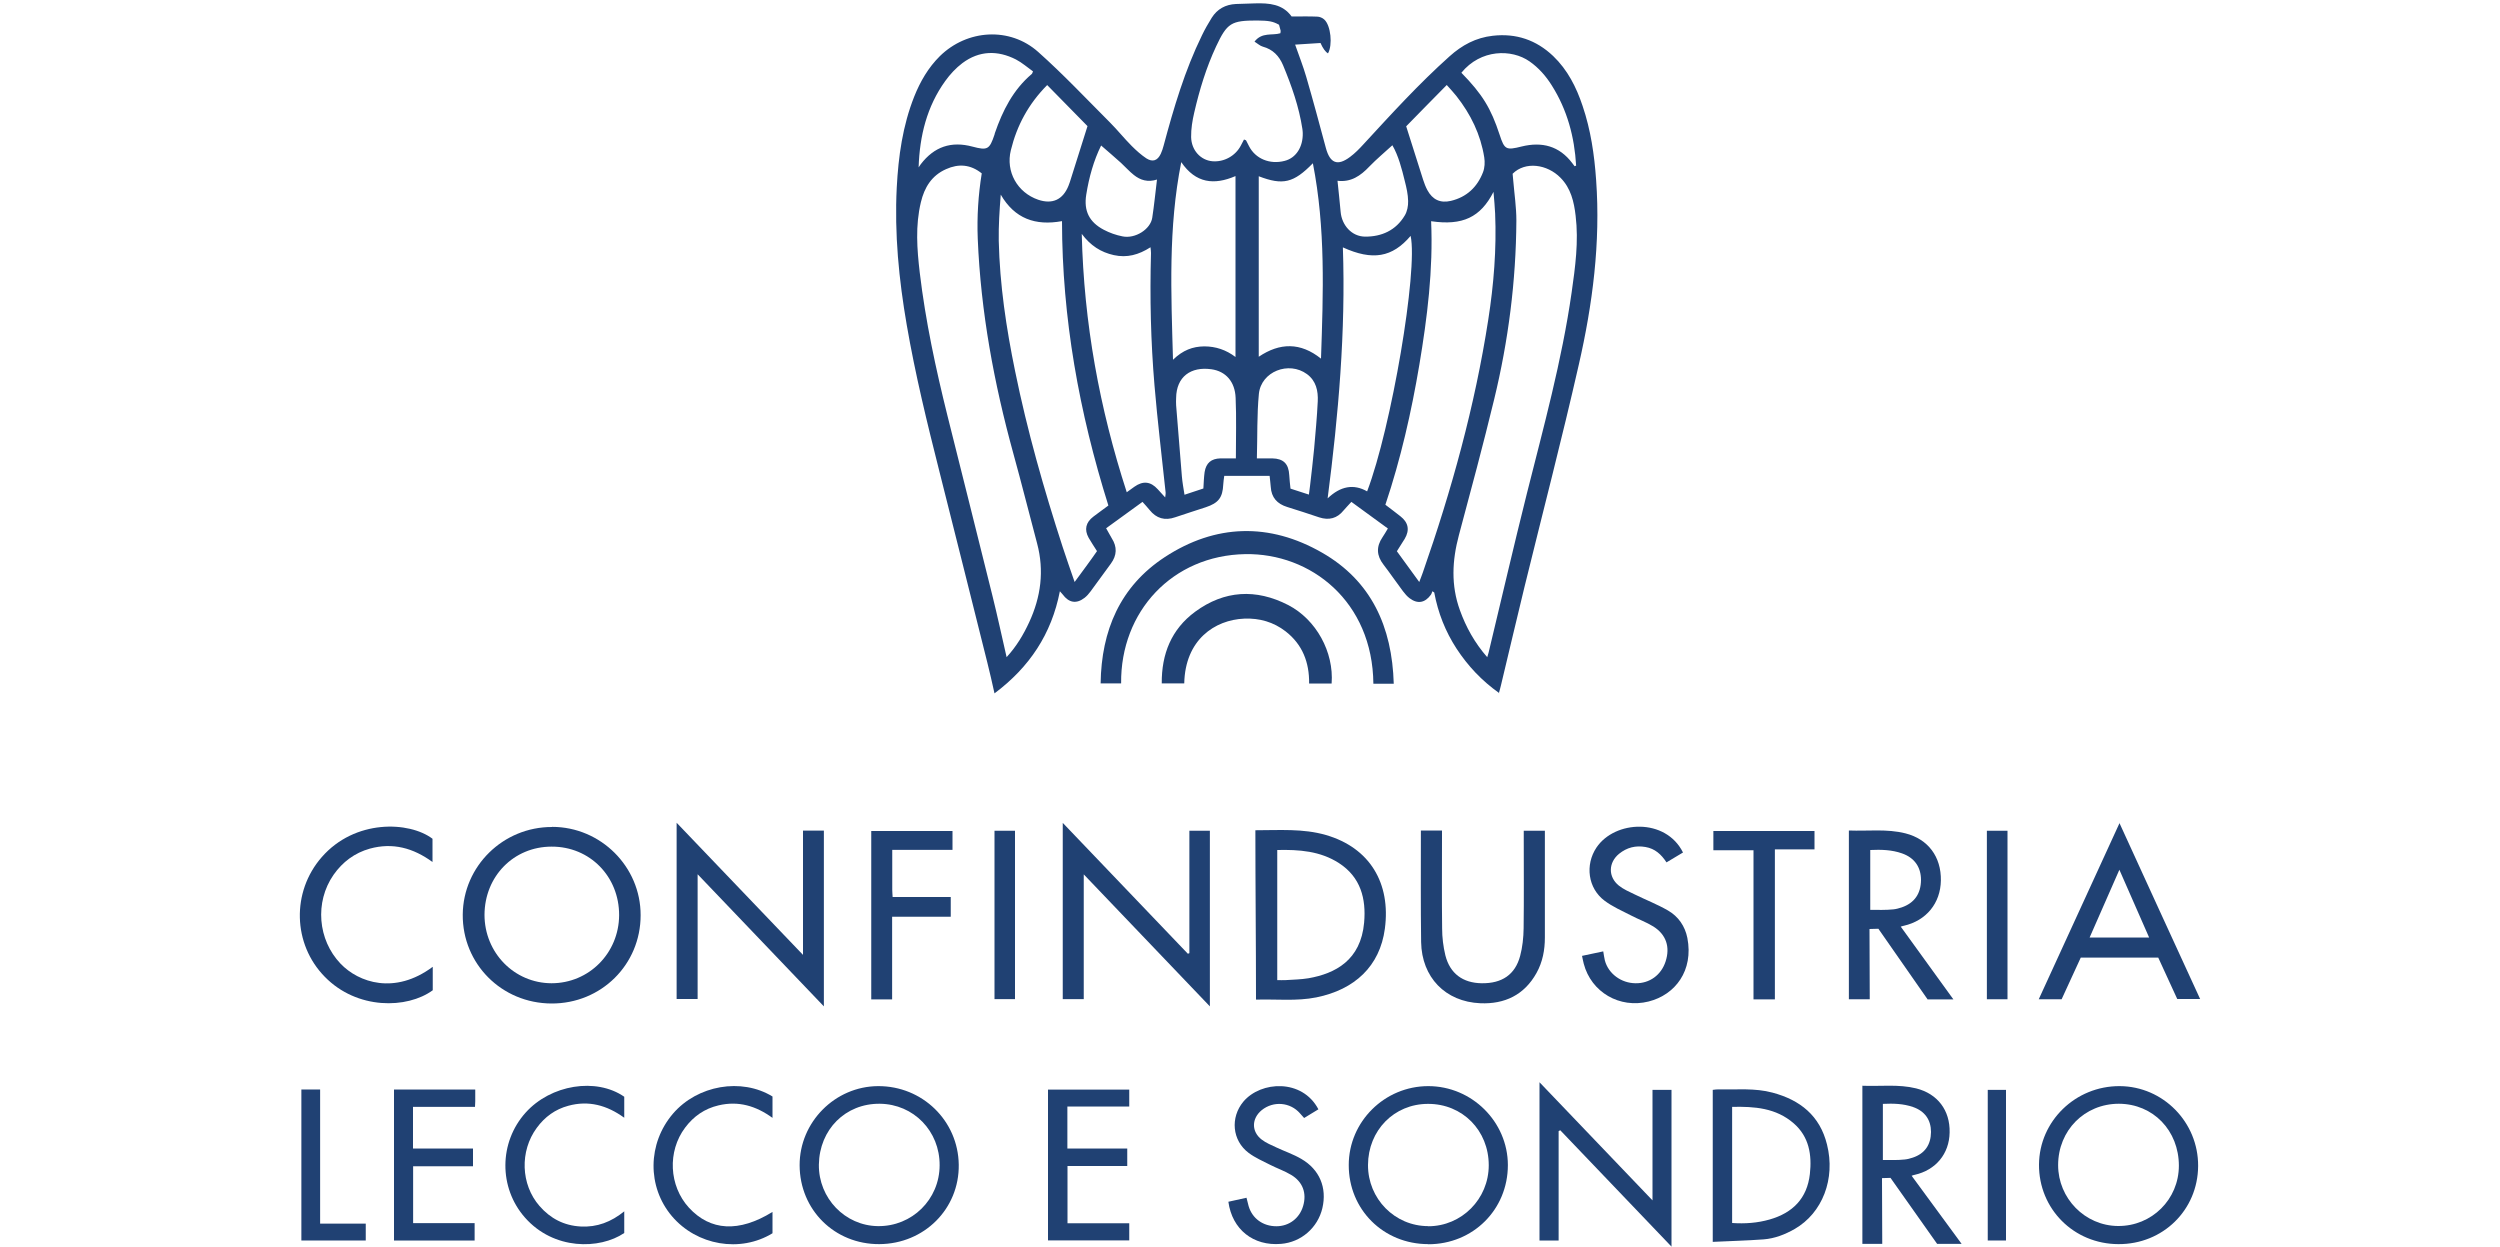 <?xml version="1.0" encoding="UTF-8"?>
<svg id="Layer_2" data-name="Layer 2" xmlns="http://www.w3.org/2000/svg" viewBox="0 0 200 99.74">
  <defs>
    <style>
      .cls-1 {
        fill: none;
      }

      .cls-2 {
        fill: #204173;
      }
    </style>
  </defs>
  <g id="Layer_1-2" data-name="Layer 1">
    <g>
      <g>
        <path class="cls-2" d="m119.94,55.45c-1.41-1-2.51-2.18-3.41-3.55-.9-1.38-1.49-2.88-1.79-4.5-.05-.03-.1-.07-.15-.1-.04.09-.06.2-.12.28-.47.65-1.06.76-1.7.28-.2-.15-.37-.35-.53-.56-.53-.7-1.02-1.43-1.56-2.13-.56-.72-.59-1.44-.08-2.19.14-.21.27-.43.43-.7-.98-.71-1.93-1.4-2.92-2.13-.22.25-.43.45-.62.68-.52.65-1.18.81-1.95.56-.85-.28-1.7-.57-2.56-.83-.81-.25-1.27-.76-1.32-1.61-.02-.28-.06-.55-.09-.88h-3.63c-.03.24-.07.46-.08.69-.05,1.05-.38,1.48-1.4,1.82-.81.27-1.63.52-2.44.8-.83.29-1.51.1-2.06-.59-.16-.2-.33-.38-.56-.64-.97.7-1.91,1.39-2.91,2.11.17.29.3.55.45.8.44.69.42,1.36-.07,2.03-.55.74-1.08,1.49-1.63,2.23-.14.19-.3.37-.48.51-.65.5-1.25.4-1.75-.28-.05-.06-.1-.12-.22-.25-.67,3.43-2.43,6.07-5.23,8.17-.2-.88-.37-1.67-.57-2.45-1.28-5.1-2.55-10.21-3.84-15.31-.98-3.88-1.93-7.76-2.61-11.71-.63-3.64-.99-7.31-.8-11,.13-2.49.47-4.94,1.4-7.28.48-1.2,1.12-2.31,2.05-3.23,2.18-2.14,5.6-2.36,7.87-.33,2,1.78,3.84,3.74,5.73,5.63.61.61,1.14,1.28,1.75,1.89.36.36.75.71,1.17.99.51.32.89.18,1.15-.36.1-.21.17-.44.23-.66.81-3.02,1.69-6.01,3.07-8.83.23-.48.5-.95.78-1.4.44-.7,1.1-1.06,1.93-1.1.51-.02,1.03-.04,1.54-.05,1.12-.03,2.2.05,2.92,1.05.71,0,1.38-.02,2.04.01.2,0,.43.1.57.23.53.48.68,2.04.3,2.71q-.31-.18-.6-.83c-.64.04-1.31.08-2.03.13.31.89.64,1.72.89,2.58.55,1.89,1.06,3.79,1.57,5.69.33,1.22.93,1.47,1.94.71.39-.29.74-.65,1.07-1.01,2.22-2.41,4.43-4.84,6.88-7.03,1-.9,2.11-1.5,3.47-1.65,1.87-.21,3.47.34,4.82,1.62,1.16,1.11,1.86,2.5,2.36,4,.65,1.92.94,3.91,1.08,5.92.36,5.01-.28,9.94-1.39,14.79-1.35,5.94-2.89,11.84-4.34,17.76-.64,2.62-1.25,5.24-1.88,7.86-.04.19-.1.37-.17.65Zm-12.95-40.99s-.01-.02.01,0c.08.83.18,1.65.25,2.48.09,1.08.89,1.98,1.95,1.99,1.33.01,2.47-.5,3.18-1.69.2-.33.28-.77.27-1.16-.01-.53-.13-1.06-.26-1.57-.25-1.03-.52-2.06-1-2.89-.62.57-1.26,1.1-1.84,1.7-.71.75-1.48,1.28-2.57,1.14Zm-13.77,25.34s.06.05.02.02c.04,0,0,0-.03,0,.01-.14.05-.28.04-.42-.3-2.85-.65-5.7-.89-8.56-.3-3.53-.38-7.06-.28-10.6,0-.13-.02-.26-.04-.46-.95.61-1.88.86-2.93.63-1.04-.23-1.87-.76-2.57-1.7.17,7.14,1.42,13.95,3.6,20.67.26-.19.44-.31.61-.44.69-.49,1.3-.43,1.87.2.2.22.4.44.6.66Zm25.76,12.77c.06-.22.09-.29.11-.37,1.02-4.24,2-8.49,3.06-12.72,1.34-5.33,2.8-10.63,3.58-16.08.29-2.04.57-4.08.32-6.14-.13-1.12-.38-2.2-1.21-3.04-1.07-1.09-2.82-1.33-3.83-.32.01.17.03.36.05.55.09,1.07.25,2.13.25,3.2-.03,4.84-.64,9.61-1.78,14.31-.88,3.63-1.85,7.25-2.82,10.86-.54,2.02-.64,4,.08,5.99.49,1.36,1.17,2.6,2.2,3.78Zm-38.45,0c.79-.86,1.34-1.79,1.8-2.78.94-2.03,1.22-4.12.64-6.31-.64-2.4-1.24-4.8-1.9-7.19-1.55-5.63-2.61-11.34-2.85-17.19-.07-1.76.04-3.5.32-5.23-.9-.72-1.85-.79-2.85-.34-1.16.51-1.74,1.47-2.02,2.65-.45,1.87-.31,3.75-.09,5.63.46,3.87,1.28,7.68,2.22,11.46,1.19,4.79,2.41,9.58,3.59,14.37.4,1.61.75,3.24,1.14,4.94Zm33.96-34.88c.17,3.9-.31,7.7-.94,11.48-.64,3.8-1.49,7.54-2.72,11.21.42.32.81.61,1.2.92.64.5.76,1.1.35,1.8-.2.33-.41.65-.63,1,.58.8,1.16,1.6,1.79,2.46.11-.3.21-.53.29-.77,2.3-6.59,4.16-13.3,5.23-20.21.44-2.82.67-5.66.55-8.51-.02-.53-.08-1.07-.13-1.72-1.04,2.04-2.48,2.71-4.97,2.35Zm-25.82,22.75c-2.34-7.45-3.7-14.99-3.71-22.75-2.13.39-3.79-.2-4.9-2.12-.1,1.26-.18,2.47-.16,3.69.08,3.52.6,6.99,1.31,10.44.97,4.76,2.3,9.43,3.8,14.05.29.9.61,1.79.96,2.81.37-.5.66-.89.94-1.28.29-.39.57-.79.85-1.19-.24-.38-.47-.72-.67-1.07-.36-.65-.23-1.23.38-1.69.39-.3.79-.58,1.19-.88Zm20.7-1.13c1.94-5.09,4.08-17.7,3.48-20.44-1.47,1.73-3.05,2-5.42.92.23,6.71-.35,13.37-1.22,20.08q1.55-1.48,3.16-.56ZM102.32,1.98c-.48-.27-.8-.33-1.75-.34-2.07,0-2.4.19-3.28,2.07-.79,1.69-1.33,3.47-1.75,5.29-.15.64-.26,1.31-.25,1.96.02,1.07.77,1.86,1.7,1.94.93.08,1.85-.43,2.28-1.26.08-.16.17-.32.25-.48.1.05.16.05.17.08.08.15.15.3.23.45.51,1.01,1.67,1.49,2.85,1.18.91-.23,1.48-1.11,1.45-2.24,0-.11-.02-.21-.03-.32-.27-1.77-.86-3.44-1.54-5.08-.32-.76-.82-1.28-1.63-1.5-.22-.06-.4-.24-.66-.4.6-.78,1.42-.47,2.07-.67.01-.09.03-.15.02-.21-.04-.17-.09-.33-.13-.48Zm-3.49,12.11c-1.7.73-3.17.58-4.33-1.12-1.05,5.27-.81,10.47-.66,15.81.79-.77,1.58-1.06,2.5-1.07.92,0,1.75.28,2.5.85v-14.47Zm1.87.01v14.44c1.69-1.14,3.34-1.16,4.98.15.18-5.26.37-10.43-.65-15.63-1.54,1.58-2.4,1.78-4.33,1.04Zm25.26-.8s.08-.03.13-.05c-.13-2.29-.71-4.46-1.95-6.42-.47-.75-1.05-1.41-1.78-1.92-1.43-1-3.9-.99-5.45.91,1.68,1.72,2.36,2.83,3.06,4.96.39,1.2.52,1.25,1.76.94,1.62-.4,3.01-.05,4.05,1.33.06.08.12.16.18.24Zm-52.47.09c.06-.08.11-.17.17-.25,1.07-1.4,2.43-1.87,4.14-1.41,1.2.32,1.36.23,1.76-.96.01-.04.02-.08.03-.12.62-1.8,1.46-3.47,2.95-4.73.04-.03.05-.1.1-.21-.45-.32-.88-.7-1.36-.95-1.47-.75-2.94-.72-4.29.29-.52.39-.99.9-1.37,1.43-1.47,2.04-2.05,4.39-2.13,6.91Zm10.29-6.59c-1.5,1.51-2.43,3.24-2.91,5.21-.43,1.72.52,3.4,2.19,3.97,1.13.38,1.97,0,2.42-1.12.04-.1.08-.2.11-.3.46-1.44.91-2.88,1.41-4.47-.99-1.01-2.1-2.14-3.23-3.29Zm28.71,3.29c.48,1.53.92,2.91,1.36,4.29.09.28.2.57.34.83.41.76,1.03,1.06,1.88.86,1.26-.3,2.11-1.1,2.57-2.29.14-.36.16-.81.1-1.19-.29-1.83-1.08-3.45-2.23-4.91-.22-.28-.47-.54-.77-.88-1.15,1.17-2.26,2.29-3.24,3.3Zm-7.78,29.49c.04-.28.06-.48.09-.69.11-1,.24-2,.33-3,.11-1.26.23-2.52.29-3.78.04-.84-.13-1.64-.86-2.18-1.46-1.07-3.67-.21-3.85,1.58-.16,1.67-.11,3.37-.16,5.16.47,0,.85,0,1.23,0,.9.02,1.31.43,1.36,1.34.02.36.06.72.1,1.08.49.16.93.31,1.48.48Zm-5.84-2.9c0-1.69.05-3.27-.02-4.85-.05-1.3-.79-2.13-1.94-2.29-1.64-.23-2.8.59-2.82,2.3,0,.19-.02.39,0,.58.15,1.9.3,3.8.46,5.69.04.48.13.96.21,1.47.55-.18,1.04-.34,1.51-.5.03-.47.04-.9.1-1.32.12-.73.53-1.07,1.27-1.09.38,0,.77,0,1.22,0Zm-6.3-22.32c-.74.24-1.33.06-1.86-.36-.37-.29-.68-.65-1.03-.97-.52-.47-1.05-.92-1.59-1.39-.59,1.19-.97,2.54-1.19,3.93-.21,1.3.24,2.2,1.4,2.81.47.25.99.43,1.5.53,1.02.21,2.24-.57,2.38-1.49.15-.99.25-1.99.38-3.06Z"/>
        <path class="cls-2" d="m44.17,66.15c3.89,0,7.09,3.19,7.08,7.07,0,3.95-3.16,7.08-7.14,7.06-3.98-.02-7.12-3.17-7.09-7.11.03-3.88,3.23-7.02,7.14-7.01Zm-5.41,7.03c0,3.04,2.38,5.47,5.36,5.48,3,0,5.39-2.41,5.41-5.44.01-3.1-2.34-5.5-5.4-5.49-3.03,0-5.36,2.37-5.37,5.46Z"/>
        <path class="cls-2" d="m95.15,76.25v-9.79h1.64v14.05c-3.37-3.52-6.69-7-10.09-10.56v9.98h-1.68v-14.1c3.37,3.53,6.69,7,10.01,10.47.04-.02.08-.03.13-.05Z"/>
        <path class="cls-2" d="m65.91,80.51c-3.39-3.54-6.7-7.01-10.1-10.57v9.98h-1.68v-14.1c3.38,3.53,6.69,7,10.11,10.57v-9.94h1.67v14.05Z"/>
        <path class="cls-2" d="m89.69,54.67h-1.64c.06-4.24,1.56-7.76,5.13-10.1,4.06-2.66,8.38-2.77,12.58-.36,3.95,2.26,5.61,5.94,5.74,10.49-.33,0-.6,0-.87,0-.25,0-.51,0-.76,0-.06-6.59-5.01-10.46-10.25-10.37-5.82.1-9.99,4.58-9.93,10.34Z"/>
        <path class="cls-2" d="m100.42,66.42c1.92,0,3.82-.15,5.65.38,3.52,1.02,5.2,3.86,4.72,7.49-.4,3.01-2.42,4.88-5.48,5.5-1.59.32-3.2.13-4.83.18,0-4.52-.05-8.99-.05-13.55Zm1.75,11.99c.24,0,.45.01.66,0,.62-.04,1.24-.05,1.85-.15,2.15-.38,4.18-1.44,4.45-4.45.17-1.92-.28-3.64-2.01-4.76-1.5-.97-3.19-1.09-4.94-1.05v10.42Z"/>
        <path class="cls-2" d="m154.2,79.94c-1.32-1.89-2.63-3.77-3.93-5.64-.24,0-.46.02-.71.02,0,1.88.02,3.72.02,5.62h-1.67v-13.5c1.52.06,3.04-.15,4.53.23,1.81.46,2.86,1.87,2.83,3.77-.03,1.82-1.17,3.21-2.96,3.62-.04,0-.08.02-.25.07,1.4,1.94,2.78,3.84,4.21,5.82h-2.07Zm-4.58-11.95v4.8c.65,0,1.24.02,1.84-.04.23-.02.46-.09.68-.16,1.01-.35,1.53-1.09,1.54-2.19,0-1.03-.52-1.78-1.52-2.13-.82-.29-1.67-.31-2.54-.27Z"/>
        <path class="cls-2" d="m154.97,99.51c-1.25-1.77-2.49-3.53-3.73-5.28-.23,0-.44.02-.68.02,0,1.76.02,3.49.02,5.26h-1.59v-12.65c1.44.06,2.88-.14,4.3.21,1.72.43,2.72,1.76,2.68,3.53-.03,1.71-1.11,3.01-2.81,3.39-.04,0-.08.02-.23.07,1.33,1.81,2.64,3.6,4,5.45h-1.96Zm-4.34-11.2v4.49c.61,0,1.18.02,1.74-.04.22-.02.44-.08.65-.15.96-.32,1.45-1.02,1.46-2.05,0-.97-.49-1.67-1.44-2-.78-.27-1.58-.29-2.41-.25Z"/>
        <path class="cls-2" d="m133.73,99.74c-3.01-3.15-5.96-6.23-8.91-9.32-.04.02-.08.04-.13.07v8.75h-1.53v-12.66c3.03,3.17,5.98,6.26,9.04,9.45v-8.84h1.52v12.55Z"/>
        <path class="cls-2" d="m169.47,99.53c-3.57-.01-6.37-2.82-6.35-6.36.02-3.48,2.92-6.3,6.46-6.28,3.47.02,6.29,2.89,6.27,6.39-.02,3.52-2.82,6.27-6.38,6.25Zm4.84-6.27c0-2.82-2.06-4.95-4.8-4.96-2.74,0-4.86,2.13-4.86,4.91,0,2.66,2.15,4.85,4.79,4.87,2.7.02,4.87-2.13,4.87-4.83Z"/>
        <path class="cls-2" d="m70.35,99.53c-3.58.02-6.37-2.74-6.38-6.31-.01-3.45,2.83-6.31,6.27-6.33,3.55-.02,6.41,2.77,6.46,6.28.05,3.53-2.76,6.34-6.35,6.36Zm-4.84-6.35c-.03,2.67,2.09,4.88,4.73,4.91,2.72.03,4.92-2.13,4.93-4.86.02-2.74-2.08-4.9-4.78-4.93-2.75-.03-4.84,2.06-4.88,4.87Z"/>
        <path class="cls-2" d="m114.26,99.53c-3.59,0-6.37-2.77-6.36-6.33,0-3.47,2.87-6.31,6.36-6.31,3.49,0,6.36,2.85,6.37,6.31,0,3.56-2.78,6.34-6.37,6.34Zm0-1.43c2.67,0,4.84-2.18,4.84-4.88,0-2.79-2.11-4.92-4.86-4.91-2.71,0-4.79,2.12-4.8,4.89-.01,2.7,2.14,4.89,4.82,4.89Z"/>
        <path class="cls-2" d="m169.55,65.83c2.18,4.76,4.3,9.4,6.46,14.09h-1.83c-.49-1.07-1.01-2.19-1.52-3.31h-6.2c-.5,1.09-1.02,2.21-1.53,3.33h-1.83c2.15-4.7,4.28-9.35,6.47-14.11Zm0,3.75c-.83,1.88-1.59,3.62-2.38,5.42h4.76c-.79-1.79-1.55-3.53-2.38-5.42Z"/>
        <path class="cls-2" d="m113.67,66.44c.56,0,1.1,0,1.69,0v.63c0,2.4-.02,4.8.01,7.2,0,.72.09,1.46.26,2.16.37,1.46,1.4,2.21,2.91,2.23,1.62.02,2.67-.69,3.07-2.18.19-.71.27-1.48.28-2.22.03-2.38.01-4.76.01-7.14v-.66c.57,0,1.12,0,1.69,0,0,.14,0,.3,0,.44,0,2.7,0,5.4,0,8.1,0,1-.18,1.96-.67,2.84-.98,1.76-2.55,2.5-4.49,2.42-2.81-.12-4.69-2.08-4.74-4.89-.04-2.89-.02-5.79-.02-8.68,0-.06,0-.12,0-.24Z"/>
        <path class="cls-2" d="m137.02,99.33v-12.14c.17-.02.34-.05.5-.04,1.43.03,2.87-.12,4.28.26,2.21.59,3.79,1.84,4.36,4.15.69,2.74-.36,5.48-2.59,6.76-.77.44-1.59.76-2.48.83-1.34.1-2.68.13-4.08.2Zm1.55-1.49c1.03.07,2.02,0,3-.28,1.85-.53,3-1.69,3.22-3.64.17-1.53-.06-2.98-1.29-4.05-1.42-1.24-3.15-1.36-4.93-1.32v9.28Z"/>
        <path class="cls-2" d="m126.56,76.47c.6-.13,1.14-.24,1.7-.36.05.27.07.5.13.73.28,1.05,1.3,1.81,2.45,1.82,1.13.02,2.06-.66,2.41-1.75.37-1.15.05-2.14-.98-2.79-.56-.35-1.19-.57-1.78-.88-.72-.37-1.48-.7-2.12-1.18-1.34-1-1.58-2.87-.65-4.26,1.47-2.18,5.53-2.39,6.92.4-.43.26-.87.52-1.32.79-.42-.64-.92-1.1-1.68-1.23-.79-.14-1.49.04-2.11.54-.87.71-.89,1.85-.02,2.55.38.3.84.5,1.28.71.88.43,1.8.79,2.65,1.28.83.48,1.36,1.25,1.55,2.2.5,2.6-.96,4.54-3.1,5.08-2.32.58-4.59-.74-5.19-3.02-.05-.18-.08-.37-.14-.64Z"/>
        <path class="cls-2" d="m34.62,77.36v1.86c-2.05,1.5-6.06,1.57-8.64-1.08-2.56-2.61-2.67-6.79-.24-9.57,2.65-3.04,6.99-2.88,8.86-1.47v1.86c-1.55-1.13-3.19-1.57-5.01-1.07-1.22.34-2.19,1.07-2.91,2.1-1.51,2.18-1.26,5.19.56,7.1,1.45,1.52,4.35,2.51,7.37.26Z"/>
        <path class="cls-2" d="m83.85,87.17h6.49v1.35h-4.95v3.36h4.79v1.4h-4.78v4.58h4.94v1.37h-6.5v-12.07Z"/>
        <path class="cls-2" d="m38.02,87.18c0,.34,0,.64,0,.93,0,.13-.01.25-.02.44h-4.96v3.33h4.8v1.42h-4.79v4.55h4.92v1.39h-6.45v-12.08h6.49Z"/>
        <path class="cls-2" d="m105.48,88.74c-.39.24-.75.46-1.15.7-.11-.12-.22-.25-.33-.37-.78-.9-2.13-1.01-3.06-.26-.82.67-.84,1.72,0,2.36.35.27.78.44,1.18.63.66.31,1.35.54,1.98.91,1.47.85,2.07,2.31,1.69,3.94-.37,1.57-1.7,2.73-3.31,2.86-2.21.19-3.91-1.15-4.21-3.37.47-.1.94-.21,1.45-.32.06.23.11.45.17.67.29.99,1.15,1.61,2.22,1.61,1.01,0,1.85-.63,2.14-1.62.3-1.02-.02-1.93-.96-2.49-.53-.32-1.12-.52-1.67-.8-.59-.3-1.21-.57-1.73-.96-1.32-.99-1.48-2.83-.42-4.1,1.4-1.66,4.71-1.84,6,.61Z"/>
        <path class="cls-2" d="m71.38,67.98c0,1.11,0,2.16,0,3.21,0,.17.02.34.03.57h4.65v1.58h-4.69v6.61h-1.67v-13.47h6.5v1.51h-4.83Z"/>
        <path class="cls-2" d="m106.54,54.68h-1.81c.02-1.69-.53-3.12-1.88-4.17-.97-.75-2.09-1.07-3.31-1.02-2.36.1-4.73,1.69-4.8,5.18h-1.8c-.02-2.35.77-4.33,2.67-5.73,2.34-1.72,4.87-1.86,7.44-.54,2.25,1.16,3.67,3.77,3.48,6.28Z"/>
        <path class="cls-2" d="m49.94,96.9v1.74c-1.97,1.33-5.64,1.38-7.94-1.23-2.11-2.39-2.09-6.02.05-8.4,2.01-2.24,5.64-2.83,7.89-1.27v1.68c-1.39-1.01-2.86-1.4-4.47-.96-1.05.28-1.89.89-2.53,1.77-1.37,1.86-1.28,4.53.22,6.25.87,1,1.96,1.57,3.3,1.64,1.3.07,2.43-.36,3.49-1.22Z"/>
        <path class="cls-2" d="m61.8,96.95v1.71c-2.58,1.58-6.06.98-8.05-1.37-1.99-2.35-1.95-5.82.09-8.2,1.96-2.28,5.48-2.89,7.96-1.37v1.71c-1.32-.96-2.73-1.38-4.32-1-1.11.26-1.99.87-2.67,1.78-1.43,1.9-1.29,4.66.3,6.4,1.72,1.87,4,2,6.68.35Z"/>
        <path class="cls-2" d="m145.16,66.47v1.48h-3.17v12h-1.71v-11.93h-3.21v-1.54h8.09Z"/>
        <path class="cls-2" d="m25.61,97.89h3.65v1.35h-5.15v-12.08h1.5v10.73Z"/>
        <path class="cls-2" d="m160.6,79.94h-1.65v-13.48h1.65v13.48Z"/>
        <path class="cls-2" d="m81.2,79.93h-1.64v-13.47h1.64v13.47Z"/>
        <path class="cls-2" d="m160.48,99.24h-1.46v-12.05h1.46v12.05Z"/>
        <line class="cls-2" x1="93.22" y1="39.81" x2="93.24" y2="39.83"/>
      </g>
      <rect class="cls-1" width="200" height="99.74"/>
    </g>
  </g>
</svg>